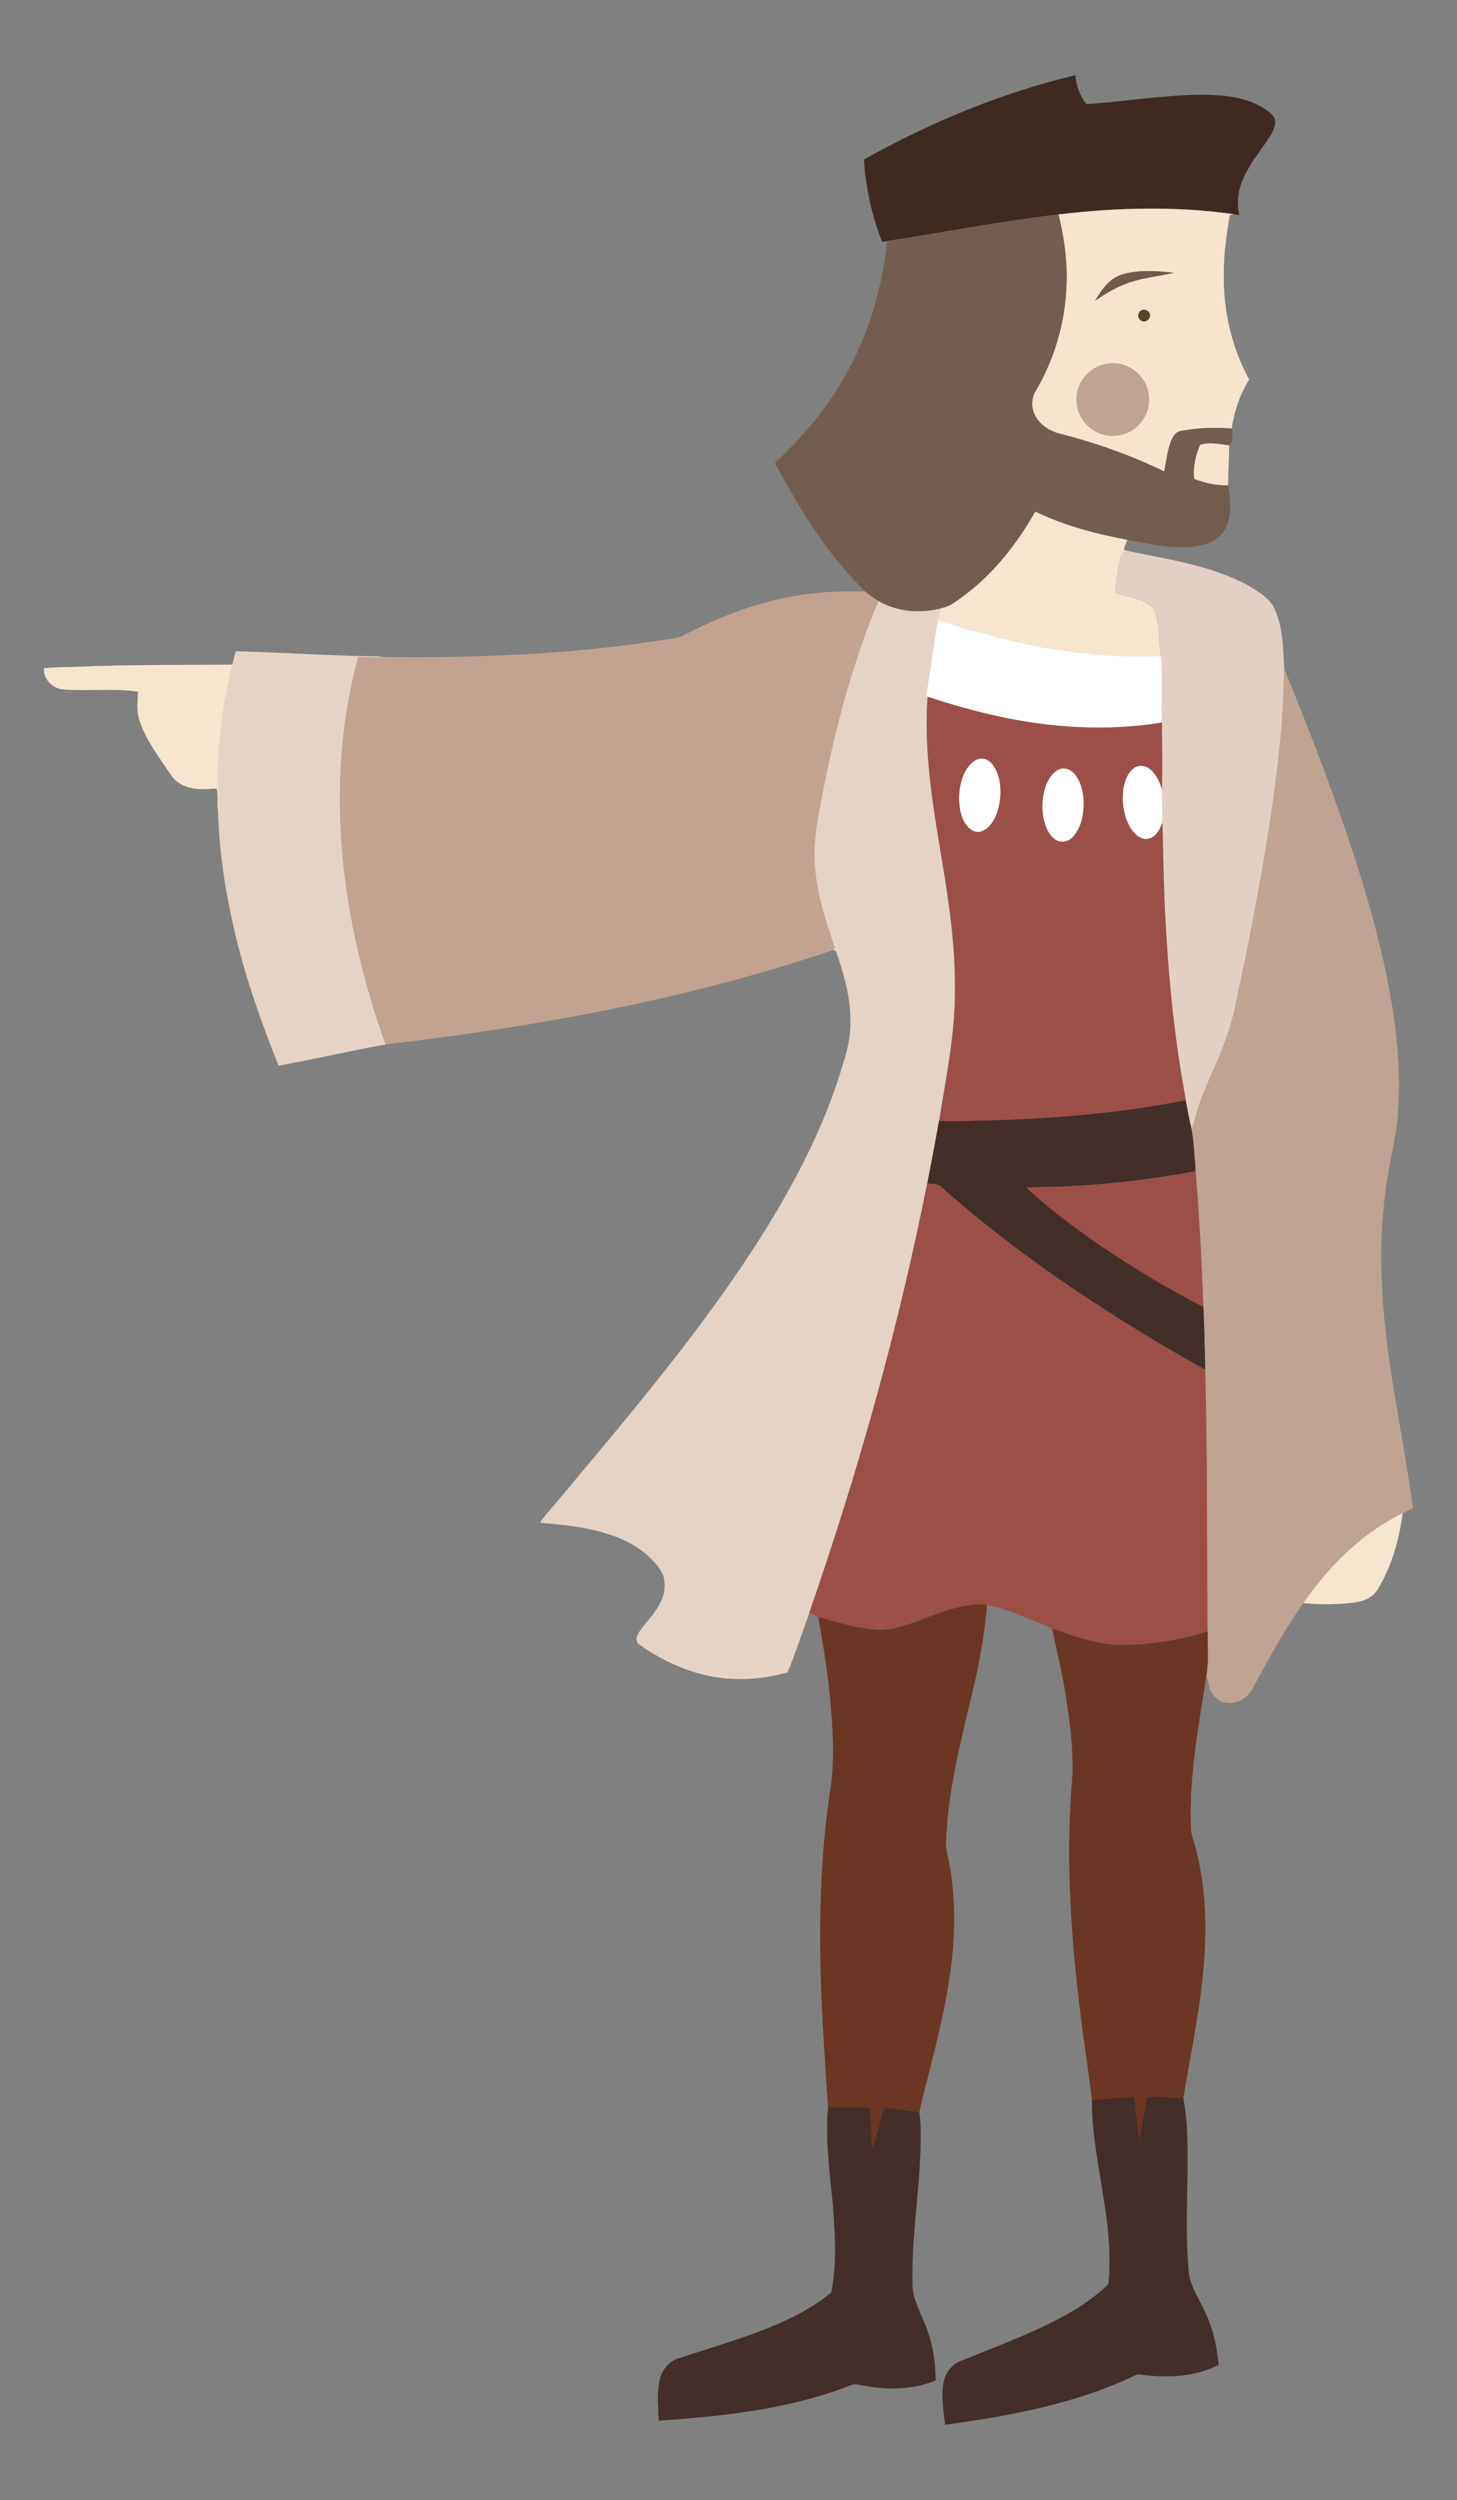 <?xml version="1.0" encoding="utf-8"?>
<!DOCTYPE svg PUBLIC "-//W3C//DTD SVG 1.1//EN" "http://www.w3.org/Graphics/SVG/1.1/DTD/svg11.dtd">
<svg version="1.1" id="Layer_1" xmlns="http://www.w3.org/2000/svg" xmlns:xlink="http://www.w3.org/1999/xlink" x="0px" y="0px"
	 viewBox="422.8 38.5 1074.2 1842.9" enable-background="new 422.8 38.5 1074.2 1842.9" xml:space="preserve">
<rect x="422.8" y="38.5" width="1074.2" height="1842.9" fill="#808080" stroke="none"/>
<path fill="#3E2A21" stroke="#3E2A21" stroke-width="9.375000e-002" d="M1059.8,156.1c48.9-27.3,101.2-49.1,155.8-62.1
	c0.6,7.7,3.3,15.3,8.2,21.3c28.4-1.8,56.7-6.8,85.2-6.9c15.8,0.1,32.6,1.5,46.2,10.4c3.5,2.5,8.2,5.3,7.7,10.3
	c-0.5,5.6-4.1,10.3-7.1,14.8c-7.3,10.4-15.4,20.7-18.9,33.1c-1.9,6.5-1.9,13.4-0.5,20c-1.4-0.2-2.9-0.4-4.3-0.6
	c-42.8-6.1-86.2-4.9-129,0.2c-42.3,4.9-84.2,13.2-126.3,19.6c-1.2,0.2-2.4,0.4-3.6,0.5C1065.5,197.4,1061.1,176.8,1059.8,156.1z"/>
<path fill="#F6E4CE" stroke="#F6E4CE" stroke-width="9.375000e-002" d="M1203.1,196.6c42.8-5,86.3-6.3,129-0.2
	c-0.7,0.2-2.1,0.6-2.7,0.8c-2.2,14.2-4.6,28.4-4.3,42.8c-0.7,27.1,5.7,54.4,18.6,78.3c-6.9,10.9-10.9,23.4-12.9,36.1
	c-12.6-0.9-25.3-0.6-37.7,1.9c-3.9,0.7-5.8,4.6-7.1,7.9c-2.6,7-3.4,14.5-4.8,21.9c-24.7-11.9-50.6-21.1-77.1-27.9
	c-7.2-1.8-14-6-17.7-12.5c-3.5-5.8-3.7-13.5,0.1-19.3c17.6-29.9,25.4-65.4,21.9-99.9C1207.3,216.4,1205.6,206.4,1203.1,196.6
	 M1249.1,241.2c-8.8,3.2-14.3,11.3-18.9,19c7.7-5.4,15.9-10.1,24.8-13.3c10.7-3.6,22-4.8,33-7.2
	C1275.1,238.2,1261.6,237.1,1249.1,241.2 M1264.3,267.3c-2.9,1.3-3,6.1-0.2,7.5c2.7,1.8,6.7-0.7,6.4-3.9
	C1270.6,268,1266.9,265.9,1264.3,267.3 M1239.5,306.6c-12.4,1.5-22.8,12.9-23,25.4c-0.6,11.3,6.8,22.3,17.4,26
	c8.6,3.2,18.8,1.6,25.9-4.2c8.3-6.4,11.9-17.9,9.1-27.9C1265.8,313.3,1252.3,304.5,1239.5,306.6z"/>
<path fill="#735D50" stroke="#735D50" stroke-width="9.375000e-002" d="M1076.9,216.2c42.1-6.4,83.9-14.7,126.3-19.6
	c2.4,9.8,4.2,19.8,5.2,29.9c3.5,34.5-4.3,70-21.9,99.9c-3.7,5.7-3.6,13.5-0.1,19.3c3.8,6.5,10.6,10.7,17.7,12.5
	c26.5,6.7,52.4,15.9,77.1,27.9c1.4-7.3,2.2-14.8,4.8-21.9c1.3-3.3,3.2-7.2,7.1-7.9c12.4-2.5,25.1-2.7,37.7-1.9
	c1.3,4.2,0.7,8.6-1.1,12.5l-0.7-0.1c-7-0.8-14.3-2.5-21.3-0.4c-3.5,7.8-5.3,16.5-4.4,25.1c7.9,3,16.3,5,24.9,4.6
	c1.8,10.4,3,21.7-1.7,31.5c-3.6,7.4-11.5,11.7-19.4,13.1c-17.8,3.3-35.6-1.2-53.1-4.3c-23.3-4.4-46.5-10.3-67.8-20.8
	c-13.4,23.7-30.6,45.6-52.5,62c-5.2,3.7-10.3,8.3-16.9,9.2c-15.3,4-32.3,2.8-46.1-5.3c-3.6-2-7-4.4-10.1-7.1
	c-27.7-27.2-48.3-60.6-66.4-94.6c20-18.6,37.9-39.6,51.3-63.5C1063,285.8,1073.3,251.2,1076.9,216.2z"/>
<path fill="#71594C" stroke="#71594C" stroke-width="9.375000e-002" d="M1249.1,241.2c12.6-4.1,26-3,38.9-1.6
	c-11,2.4-22.3,3.6-33,7.2c-8.9,3.2-17.1,7.9-24.8,13.3C1234.8,252.5,1240.3,244.4,1249.1,241.2z"/>
<path fill="#574626" stroke="#574626" stroke-width="9.375000e-002" d="M1264.3,267.3c2.6-1.5,6.3,0.6,6.3,3.6
	c0.3,3.2-3.7,5.7-6.4,3.9C1261.2,273.5,1261.4,268.6,1264.3,267.3z"/>
<path fill="#BFA493" stroke="#BFA493" stroke-width="9.375000e-002" d="M1239.5,306.6c12.8-2.1,26.3,6.7,29.5,19.4
	c2.9,10-0.8,21.5-9.1,27.9c-7.1,5.9-17.3,7.4-25.9,4.2c-10.6-3.8-18-14.8-17.4-26C1216.7,319.5,1227,308.1,1239.5,306.6z"/>
<path fill="#F6E4CE" stroke="#F6E4CE" stroke-width="9.375000e-002" d="M1307.7,366.4c7-2.1,14.2-0.4,21.3,0.4
	c0,9.8-0.9,19.5-0.8,29.3c-8.6,0.4-17-1.6-24.9-4.6C1302.4,382.9,1304.2,374.3,1307.7,366.4z"/>
<path fill="#F6E6CF" stroke="#F6E6CF" stroke-width="9.375000e-002" d="M1186.1,415.7c21.4,10.4,44.6,16.4,67.8,20.8
	c-0.9,2.2-1.8,4.4-2.6,6.7c0.3,0.4,0.7,0.8,1,1.2c-1.4,1.3-2.8,2.8-3.2,4.8c-2.3,8.7-3.5,17.7-3.9,26.6c7.9,2,16.2,3.2,23.3,7.5
	c2.4,1.5,5.1,3.2,5.9,6.1c3.3,10.5,2.9,21.8,4,32.6c-27,1.6-54-1-80.6-5.2c-8.1-0.8-16-3.2-24-4.6c-8.3-1.6-16.3-4-24.4-6.4
	c-6.8-1.5-13.6-3-20.2-5.4c-5.1-1.7-10-3.9-15.3-4.9c0.6-3,1.6-5.8,2.7-8.6c6.6-1,11.7-5.5,16.9-9.2
	C1155.5,461.3,1172.7,439.4,1186.1,415.7z"/>
<path fill="#E2D0C4" stroke="#E2D0C4" stroke-width="9.375000e-002" d="M1249.2,449.1c0.4-2,1.7-3.5,3.2-4.8
	c31.1,6.6,63.6,10.8,91.8,26.5c6.9,4.5,14.9,8.7,18.3,16.7c6.2,13.7,6.3,29,7.1,43.8c-0.3,44.9-6.6,89.5-13.7,133.7
	c-6.3,37.5-13.6,74.9-21.7,112c-3.1,16.7-9,32.7-15.9,48.2c-5.2,12.1-10.8,24.1-14.1,36.8c-0.7,3-1.6,6-2.9,8.8
	c-1.6-7-2.9-14.1-4.3-21.2c-11.3-60.2-15.6-121.4-16.8-182.6c-0.3-7.3,0-14.7-0.7-22c0.4-8.2,0.3-16.4-0.1-24.6
	c0.2-16.4,0.2-32.8-0.1-49.3c-0.6-10.7,0.1-21.5-0.1-32.2c-0.2-5.7,0.6-11.4-0.7-17c-1.1-10.9-0.7-22.1-4-32.6
	c-0.8-3-3.5-4.7-5.9-6.1c-7.1-4.3-15.4-5.5-23.3-7.5C1245.7,466.8,1246.9,457.8,1249.2,449.1z"/>
<path fill="#C2A391" stroke="#C2A391" stroke-width="9.375000e-002" d="M1060.5,474.5c3.1,2.8,6.5,5.1,10.1,7.1
	c-7.8,17-13.7,34.8-19.3,52.6c-9.2,29.4-16.2,59.5-22.1,89.7c-2.8,14.9-6.2,29.8-5.8,45.1c0,23.4,7.4,45.9,14.9,67.9
	c-0.2,0.4-0.7,1.3-0.9,1.8c-106.8,36.2-218.3,56.6-330.1,69.6c-25.2-70.5-39-146.2-31.8-221.2c2.1-21.7,5.8-43.3,11.6-64.3
	c6.1-0.2,12.2,0.4,18.3,0c69.8,0.9,139.8-1.9,208.8-12.9c4.5-0.8,9.4-1,13.4-3.4c34.4-18.1,72.4-30.6,111.5-31.8
	C1046.2,474.3,1053.3,474.8,1060.5,474.5z"/>
<path fill="#E5D3C5" stroke="#E5D3C5" stroke-width="9.375000e-002" d="M1051.3,534.3c5.7-17.8,11.6-35.6,19.3-52.6
	c13.9,8,30.8,9.3,46.1,5.3c-1.1,2.8-2.1,5.6-2.7,8.6c-2.7,18.6-5.5,37.1-8.4,55.6c0.7,0.5,1.4,0.9,2.2,1.4l-1.2,0
	c-3,43.9,5.3,87.3,12.3,130.4c4.5,27.8,8,55.8,7.9,84c0.3,33-6.5,65.4-11.7,97.8c-2.6,14.8-5.4,29.5-8.3,44.2
	c-21.4,108.1-51.2,214.5-87.4,318.6c-5.3,14.6-10,29.4-16,43.7c-19.9,5.6-41.2,6.7-61.4,1.8c-17.2-4.2-33.4-12.1-47.8-22.3
	c-3.2-2-2.1-6.4-0.3-9c4.7-6.9,10.9-12.7,14.8-20.1c4.1-6.6,5.4-15.1,2.9-22.5c-2.7-5.5-6.9-10.3-11.6-14.3
	c-12.3-11-28.5-16.3-44.3-19.6c-11.5-2.2-23.2-3.4-34.8-4.3c5-7.3,11.3-13.6,16.7-20.4c49.4-59,99.3-117.9,141.3-182.5
	c27.4-42.5,51.6-87.6,65.8-136.4c3.1-9.6,5.3-19.5,5.1-29.7c0.4-18-4.9-35.4-10.5-52.2c-0.5-0.3-1.4-0.8-1.9-1.1
	c0.2-0.4,0.7-1.3,0.9-1.8c-7.5-21.9-14.9-44.4-14.9-67.9c-0.4-15.3,3.1-30.2,5.8-45.1C1035.1,593.8,1042.1,563.7,1051.3,534.3z"/>
<path fill="#FFFFFF" stroke="#FFFFFF" stroke-width="9.375000e-002" d="M1114.1,495.5c5.3,1,10.2,3.1,15.3,4.9
	c6.5,2.5,13.4,3.9,20.2,5.4c8.1,2.4,16.1,4.8,24.4,6.4c8,1.4,15.8,3.8,24,4.6c26.6,4.2,53.6,6.8,80.6,5.2c1.3,5.6,0.5,11.3,0.7,17
	c0.2,10.7-0.5,21.5,0.1,32.2c-40.9,6.7-82.9,3.9-123.3-5.2c-16.3-3.7-32.4-8.2-48.2-13.5c-0.7-0.5-1.4-0.9-2.2-1.4
	C1108.6,532.6,1111.3,514.1,1114.1,495.5z"/>
<path fill="#E5D3C5" stroke="#E5D3C5" stroke-width="9.375000e-002" d="M594.2,528.4c0.7-3.3,1.4-6.6,2.6-9.8
	c34.8,0.9,69.5,3.4,104.2,3.8c1.4,0.1,2.8,0.2,4.2,0.5c-6.1,0.3-12.2-0.3-18.3,0c-5.8,21-9.5,42.6-11.6,64.3
	c-7.2,75,6.6,150.7,31.8,221.2c-26.4,4.6-52.5,11-78.9,15.6c-13.2-33-25.1-66.5-32.9-101.2c-6.5-28-10.8-56.7-11.7-85.5
	c0.5-7.1,0.1-14.2-0.5-21.2C583.8,586.5,587.1,557,594.2,528.4z"/>
<path fill="#F6E6CF" stroke="#F6E6CF" stroke-width="9.375000e-002" d="M479,530.1c38.4-1.8,76.8-1.2,115.2-1.7
	c-7.1,28.6-10.5,58.1-10.9,87.6c0.6,7.1,0.9,14.1,0.5,21.2c-1-5.6,0-11.4-1.1-17c-2-1.1-4.5,0-6.7-0.1c-7.4,0.5-15.2-0.4-21.5-4.6
	c-3.7-2.3-5.9-6.2-8.3-9.7c-7.8-11.6-16.4-23-20.6-36.5c-2.3-6.8-1.3-14-0.9-20.9c-18.1-2.8-36.5-0.2-54.7-1.7
	c-7.9-0.2-15.4-7.3-14.7-15.5C463.1,530.2,471.1,530.4,479,530.1z"/>
<path fill="#BFA493" stroke="#BFA493" stroke-width="9.375000e-002" d="M1355.8,665c7.1-44.2,13.5-88.8,13.7-133.7
	c16.5,40.2,32.1,80.7,46.2,121.8c14.2,42.2,26.8,85.1,33.8,129.1c3.7,24.4,5.8,49.1,4.1,73.8c-0.8,20.3-7,39.9-9.3,60
	c-6.6,48.6-2.1,97.8,5.9,146c4.8,29.4,10.3,58.8,14.3,88.3c-2.6,1.3-5.2,2.5-7.7,3.7c-30,14.6-54.3,38.9-73.1,66.2
	c-14.1,20-25.9,41.6-37.5,63.1c-3.3,6.3-10.1,10.9-17.3,10.5c-5.3,0-10.4-3.1-12.8-7.8c-2.3-4-2.4-8.7-4-12.9
	c1.8-10.6,0.5-21.3,0.9-32c-0.4-64.3-0.2-128.6-1.7-192.8c-0.4-15.5-0.8-30.9-1.4-46.4c-1.1-34.4-3.1-68.7-5.8-102.9
	c-0.9-9.4-1.1-18.9-2.9-28.1c1.3-2.8,2.2-5.8,2.9-8.8c3.3-12.8,8.9-24.8,14.1-36.8c6.9-15.5,12.8-31.5,15.9-48.2
	C1342.3,739.9,1349.5,702.5,1355.8,665z"/>
<path fill="#9C4F49" stroke="#9C4F49" stroke-width="9.375000e-002" d="M1106.7,552.5l1.2,0c15.8,5.3,31.9,9.8,48.2,13.5
	c40.3,9.1,82.3,11.9,123.3,5.2c0.3,16.4,0.3,32.9,0.1,49.3c-1.7-5.8-4.5-11.8-9.5-15.5c-3.2-2.4-7.9-2.7-11.1-0.2
	c-4.6,3.4-6.6,9.3-7.6,14.7c-1.5,9.9,0,20.5,5.1,29.2c2.7,4.4,7.1,8.9,12.8,8.1c5.7-1,8.8-6.7,10.4-11.7c0.7,7.3,0.4,14.7,0.7,22
	c1.2,61.1,5.5,122.4,16.8,182.6c-49.4,9.9-99.8,13.8-150,15c-10.6-0.1-21.2,1-31.8,0.1c5.2-32.4,12-64.8,11.7-97.8
	c0.2-28.2-3.4-56.2-7.9-84C1112,639.8,1103.7,596.4,1106.7,552.5 M1144.1,598.1c-4.3,1.3-7.2,4.9-9.3,8.6c-4.7,8.7-5.7,19-4.1,28.7
	c1.3,6.1,3.9,13.1,10.1,15.7c4.4,1.7,9.1-0.9,11.9-4.3c5.2-6.4,7.2-14.8,7.6-22.8c0.2-7.5-1-15.5-5.6-21.6
	C1152.4,599.1,1148.2,596.8,1144.1,598.1 M1204.3,605.5c-4.3,1.5-7.2,5.5-9.1,9.5c-4.1,9.1-4.7,19.6-2.3,29.2
	c1.5,5.4,4,11.1,9.2,13.8c3.8,2,8.6,0.7,11.5-2.4c5.5-5.7,7.6-13.9,8.1-21.6c0.4-8.2-0.9-16.9-5.7-23.8
	C1213.3,606.5,1208.8,603.9,1204.3,605.5z"/>
<path fill="#FFFFFF" stroke="#FFFFFF" stroke-width="9.375000e-002" d="M1144.1,598.1c4-1.3,8.3,1,10.6,4.3
	c4.6,6.1,5.8,14.1,5.6,21.6c-0.4,8.1-2.4,16.5-7.6,22.8c-2.8,3.4-7.5,6.1-11.9,4.3c-6.2-2.7-8.8-9.6-10.1-15.7
	c-1.6-9.7-0.6-20,4.1-28.7C1137,603.1,1139.9,599.4,1144.1,598.1z"/>
<path fill="#FFFFFF" stroke="#FFFFFF" stroke-width="9.375000e-002" d="M1258.8,604.8c3.2-2.5,8-2.1,11.1,0.2
	c5,3.7,7.8,9.6,9.5,15.5c0.3,8.2,0.5,16.4,0.1,24.6c-1.6,5-4.8,10.7-10.4,11.7c-5.6,0.8-10.1-3.7-12.8-8.1
	c-5.1-8.7-6.6-19.3-5.1-29.2C1252.2,614.1,1254.2,608.2,1258.8,604.8z"/>
<path fill="#FFFFFF" stroke="#FFFFFF" stroke-width="9.375000e-002" d="M1204.3,605.5c4.4-1.5,9,1.1,11.6,4.7
	c4.8,6.9,6.2,15.6,5.7,23.8c-0.5,7.7-2.6,15.9-8.1,21.6c-2.8,3.1-7.7,4.4-11.5,2.4c-5.1-2.8-7.7-8.5-9.2-13.8
	c-2.4-9.6-1.8-20.1,2.3-29.2C1197.1,611,1200,607,1204.3,605.5z"/>
<path fill="#432E29" stroke="#432E29" stroke-width="9.375000e-002" d="M1146.9,864.6c50.3-1.2,100.7-5.1,150-15
	c1.3,7.1,2.7,14.2,4.3,21.2c1.8,9.3,2,18.8,2.9,28.1c0,0.8-0.1,2.3-0.1,3c-34.3,6.4-69.1,10.4-104,11.5c-6.7,0.3-13.5,0-20.2,0.6
	c14.3,13.6,30.2,25.4,46.2,36.9c26.8,18.8,54.9,35.8,84,50.9c0.7,15.5,1,30.9,1.4,46.4c-33.3-18.3-65.5-38.4-97.1-59.5
	c-32.3-21.9-63.6-45.4-92.9-71.1c-2.9-2.3-5.3-6-9.3-6.2c-1.8-0.2-3.7-0.3-5.5-0.4c0.1-0.5,0.2-1.6,0.3-2.1
	c2.9-14.7,5.6-29.5,8.3-44.2C1125.7,865.7,1136.3,864.6,1146.9,864.6z"/>
<path fill="#9C4F49" stroke="#9C4F49" stroke-width="9.375000e-002" d="M1304.1,899c2.7,34.3,4.7,68.6,5.8,102.9
	c-29.1-15-57.2-32.1-84-50.9c-16-11.5-31.8-23.3-46.2-36.9c6.7-0.6,13.5-0.4,20.2-0.6c34.9-1.1,69.7-5.1,104-11.5
	C1304,901.2,1304.1,899.7,1304.1,899z"/>
<path fill="#9C4F49" stroke="#9C4F49" stroke-width="9.375000e-002" d="M1019.4,1227.6c36.2-104.1,66-210.5,87.4-318.6
	c-0.1,0.5-0.2,1.6-0.3,2.1c1.8,0.1,3.6,0.2,5.5,0.4c4,0.1,6.4,3.9,9.3,6.2c29.4,25.7,60.6,49.2,92.9,71.1
	c31.5,21.1,63.8,41.2,97.1,59.5c1.6,64.3,1.3,128.5,1.7,192.8c-20.4,6.4-41.7,9.9-63.1,9.9c-12.2,0.6-24-3.1-35.6-6.5
	c-5.4-1.5-10.3-4.3-15.9-5.3l-0.4,0c-0.7-0.8-1.6-1.3-2.5-1.7c-14.7-5.8-29.2-12.8-44.8-15.8c-0.1,0.6-0.4,1.8-0.6,2.4
	c-0.1-0.7-0.3-2-0.3-2.7c-17.4-0.9-33.8,5.8-49.8,11.9c-10,3.6-20.3,7.4-31.1,6.9c-14.5-1.3-28.5-5.2-42.4-9.5
	c0,0.9,0.1,2.6,0.1,3.4c-0.4-1.3-0.8-2.7-1.1-4C1023.6,1229.2,1021.5,1228.4,1019.4,1227.6z"/>
<path fill="#F6E6CF" stroke="#F6E6CF" stroke-width="9.375000e-002" d="M1383.8,1220.2c18.8-27.2,43.1-51.6,73.1-66.2
	c-2.6,19.4-8,38.9-18.2,55.8c-3.9,7-12.2,9.6-19.7,10.3C1407.3,1221.3,1395.5,1221.3,1383.8,1220.2z"/>
<path fill="#6B3624" stroke="#6B3624" stroke-width="9.375000e-002" d="M1100.2,1233.2c15.9-6.1,32.3-12.8,49.8-11.9
	c0.1,0.7,0.3,2,0.3,2.7c-1.9,19.9-5.3,39.7-10,59.1c-8.7,37.5-18.9,75.2-20.1,113.9c-0.3,3.3,0.5,6.5,1.3,9.7
	c5.3,24.4,5.8,49.6,3.2,74.4c-2.6,25.4-8.3,50.3-14.4,75c-3.2,13.2-7,26.3-9.8,39.6c-7.8-0.9-15.6-2.5-23.5-3.4
	c-2.6-0.6-3,2.1-3.6,4c-1.3,4.7-2.2,9.5-3.8,14.1c-1.3,3.7-1.5,7.8-4,11c-0.6-9.8-0.3-19.6-1.7-29.3c-10.2-0.5-20.4,0.1-30.6-0.4
	c-3.5-52.5-7.3-105.1-5.2-157.8c0.9-27.4,3.5-54.8,7.7-81.9c2.2-20.9,0.9-42-1.1-62.9c-1.8-18.5-4.7-36.9-8-55.2
	c0-0.8-0.1-2.6-0.1-3.4c13.8,4.3,27.9,8.2,42.4,9.5C1079.8,1240.5,1090.2,1236.8,1100.2,1233.2z"/>
<path fill="#6B3624" stroke="#6B3624" stroke-width="9.375000e-002" d="M1198.6,1239.2c5.5,0.9,10.5,3.8,15.9,5.3
	c11.6,3.4,23.4,7.1,35.6,6.5c21.4,0.1,42.7-3.5,63.1-9.9c-0.3,10.7,0.9,21.4-0.9,32c-5.6,36.7-12.8,73.5-11.6,110.9
	c-0.3,6.2,2.5,11.8,3.8,17.8c6.5,25.2,8,51.5,6.3,77.3c-2.1,35.7-9.7,70.6-15.6,105.8c-8.9,0.5-17.7-1.5-26.5-0.5
	c-1.7,10.6-4.1,21-6.1,31.6c-1.5-10.3-2.5-20.7-3.7-31.1c-10.4-0.6-20.6,1.5-31,1.8c-2.5-21.9-6.2-43.7-8.7-65.6
	c-6.8-54.7-10.4-110-6.4-165c2.3-22.3-0.7-44.8-4.1-66.9C1206.1,1272.3,1202.1,1255.8,1198.6,1239.2z"/>
<path fill="#432E29" stroke="#432E29" stroke-width="9.375000e-002" d="M1268.6,1584.4c8.8-1,17.7,1,26.5,0.5
	c4.2,22.1,3.2,44.8,3,67.2c-0.5,21-0.9,42.1,1.3,63c1.7,10.3,8,19,12.1,28.3c5.7,12,8.5,25.2,9.7,38.4c-17.6,8.9-38,9.8-57.2,7.1
	c-2.6-0.8-4.8,0.9-7.1,1.9c-43.2,20.1-90.5,28.6-137.3,35.1c-1-10.4-3.2-20.9-1.1-31.3c1.3-6.6,5.6-12.6,11.8-15.3
	c19.2-7.8,38.5-15.1,57.4-23.7c18-8.3,35.8-18,50.5-31.5c0.9-0.9,2.1-1.8,2-3.2c2.2-24.1-1.3-48.3-5.3-72c-3.3-20.6-7.2-41.4-7-62.3
	c10.3-0.3,20.6-2.4,31-1.8c1.3,10.3,2.2,20.7,3.7,31.1C1264.6,1605.4,1266.9,1594.9,1268.6,1584.4z"/>
<path fill="#432E29" stroke="#432E29" stroke-width="9.375000e-002" d="M1033.3,1591.7c10.2,0.5,20.4-0.1,30.6,0.4
	c1.3,9.7,1.1,19.5,1.7,29.3c2.5-3.2,2.7-7.3,4-11c1.6-4.6,2.5-9.4,3.8-14.1c0.6-1.8,1.1-4.6,3.6-4c7.8,0.9,15.6,2.4,23.5,3.4
	c1.3,7.7,1,15.5,1,23.3c-0.5,30.1-5.4,59.9-6,90c0.1,8-0.9,16.3,1.7,24c2.5,8.1,6.6,15.7,9.4,23.7c4.2,11.7,5.9,24.2,6,36.5
	c-18,7.6-38.2,7-57,3.1c-2.7-0.8-5.3,0.3-7.7,1.3c-44.5,17-92.3,22-139.4,25.3c-0.4-10-1.5-20.2,0.7-30c1.5-6.9,6.3-13.3,13.1-15.6
	c22-7.3,44.3-13.7,65.8-22.2c16.9-6.8,33.6-14.9,47.6-26.7c4.1-20.6,2.9-42,1.3-62.9C1034.8,1641,1031.1,1616.3,1033.3,1591.7z"/>
</svg>
